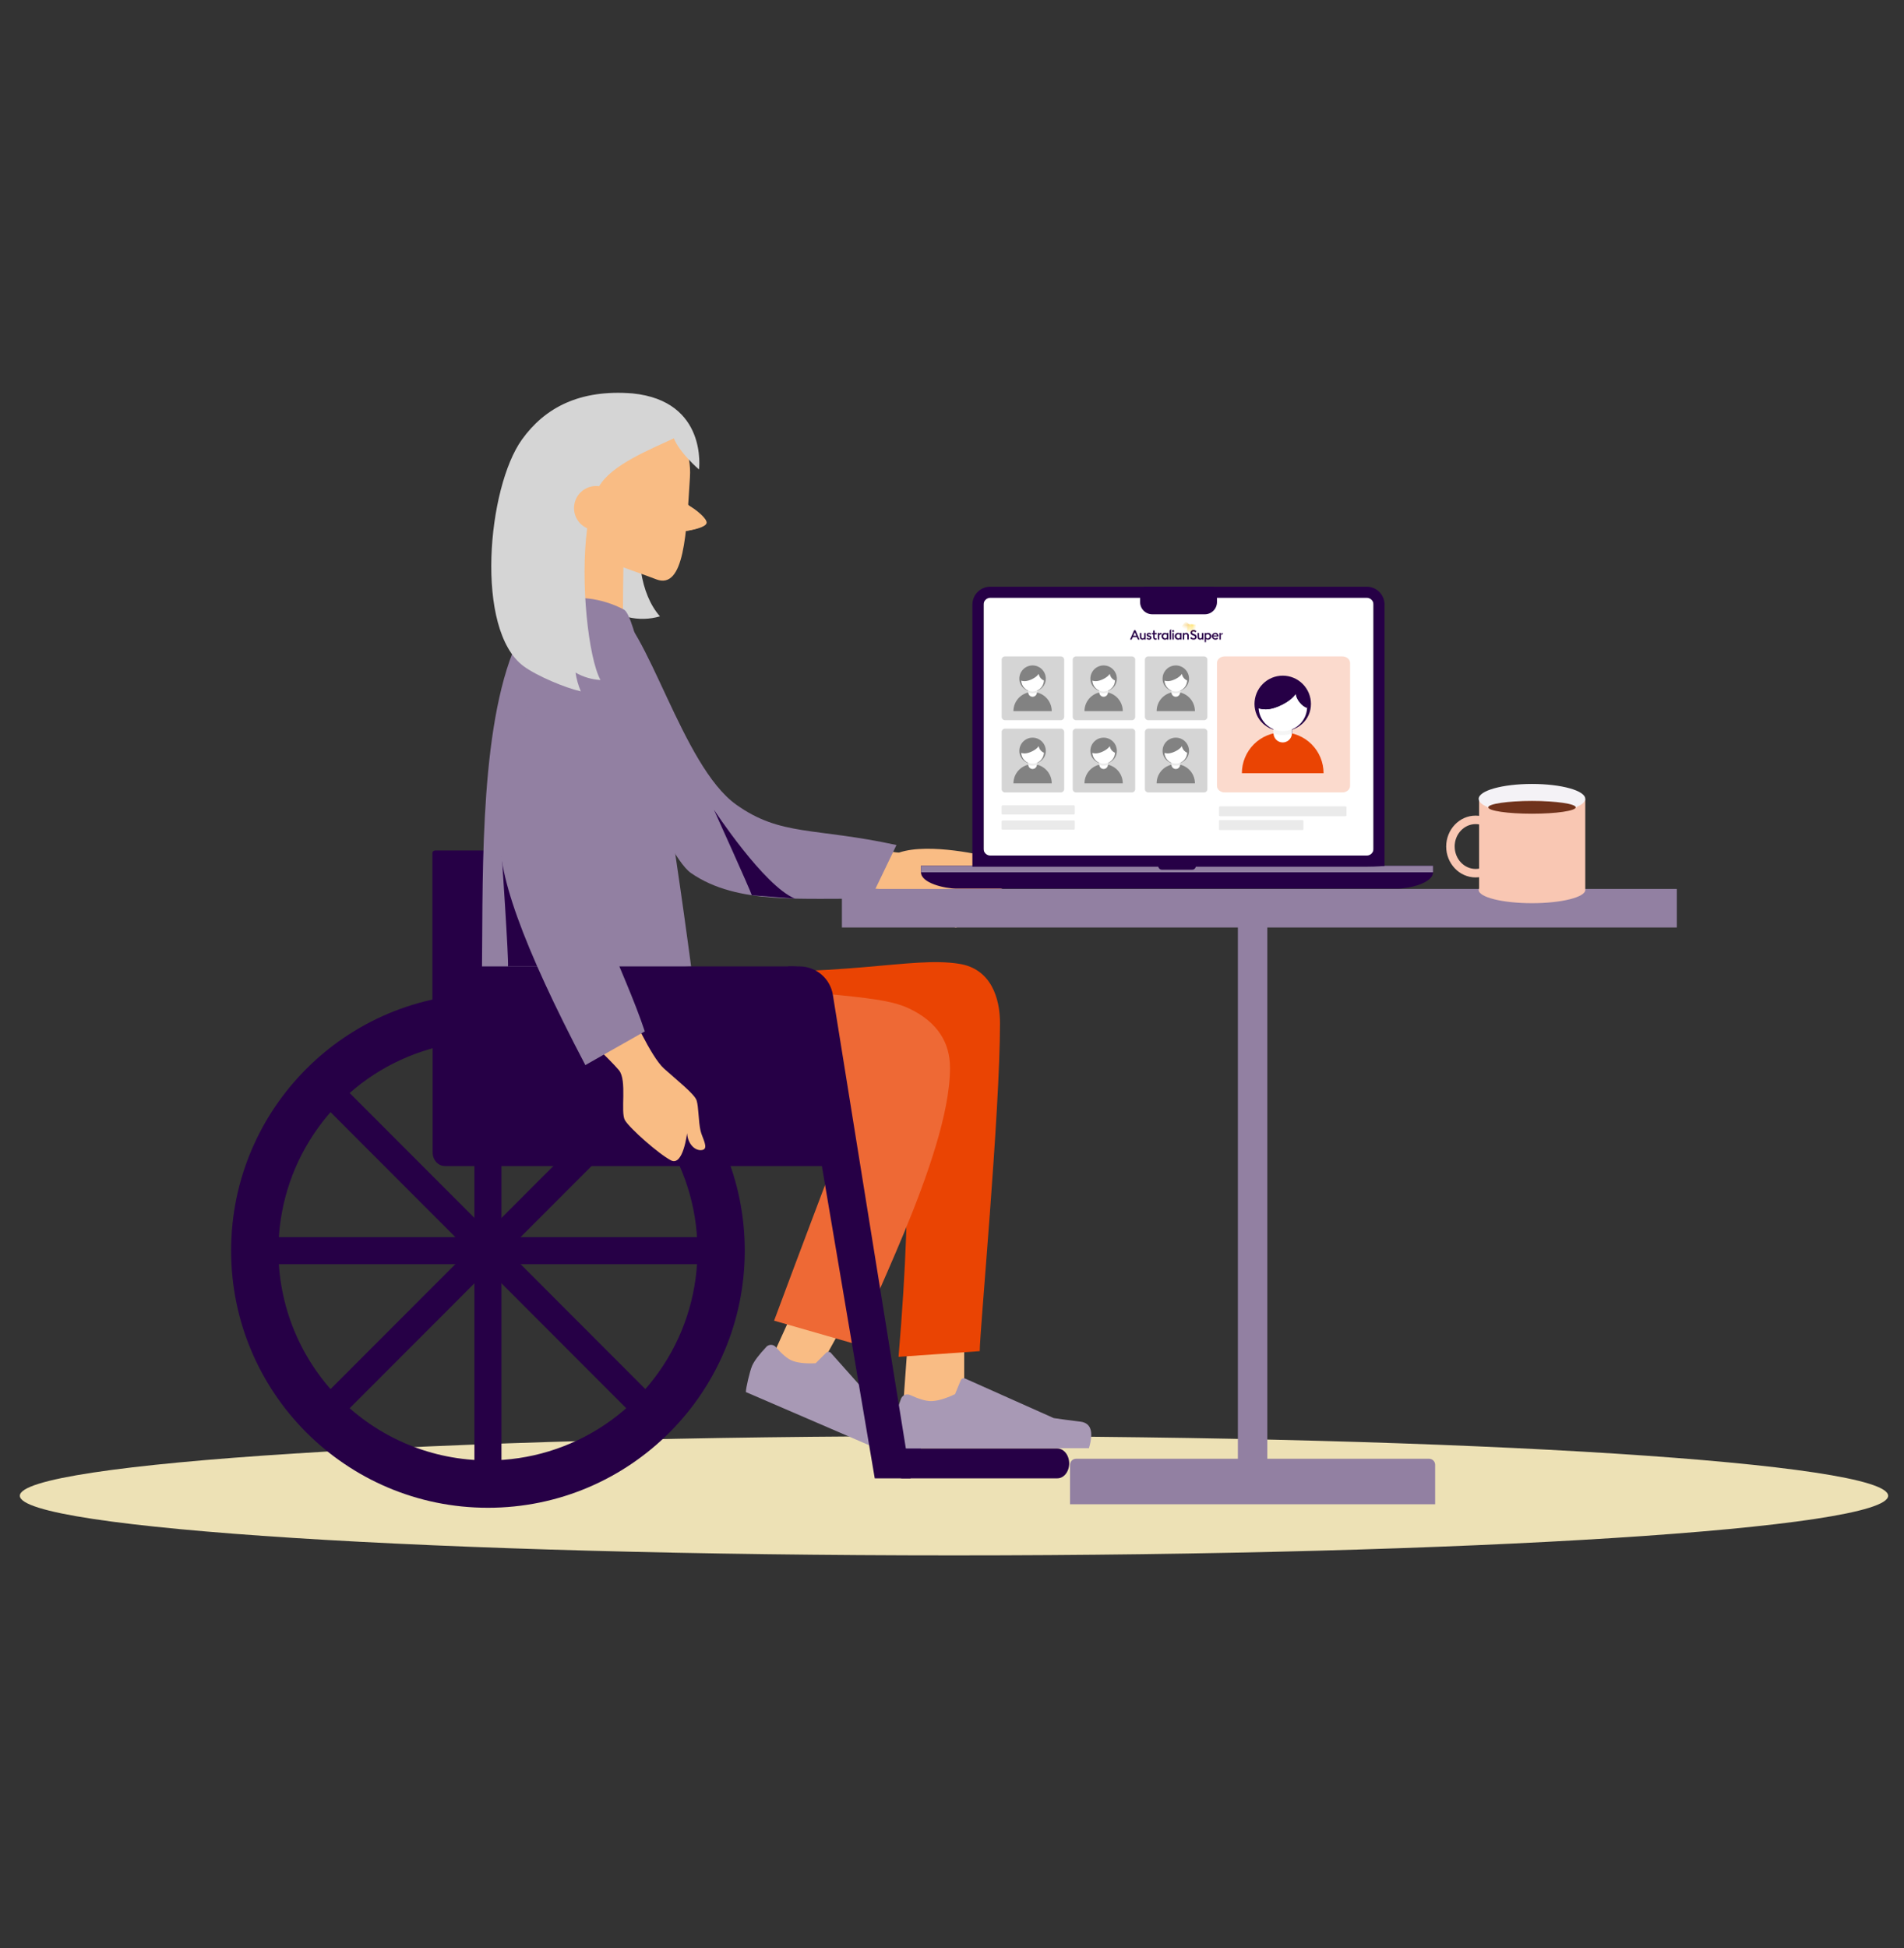 <svg width="480" height="491" viewBox="0 0 480 491" fill="none" xmlns="http://www.w3.org/2000/svg">
<rect x="0" y="0" width="480" height="491" fill="#333333" stroke="none"/>
<g clip-path="url(#clip0_933_2)">
<path d="M240.502 392C370.565 392 476.003 385.269 476.003 376.968C476.003 368.666 370.565 361.936 240.502 361.936C110.438 361.936 5 368.666 5 376.968C5 385.269 110.438 392 240.502 392Z" fill="#EDE1B5"/>
<path d="M162.491 128.167C164.192 121.305 167.321 115.459 171.084 111.365C170.527 111.153 169.958 110.974 169.38 110.829C159.389 108.349 148.81 116.341 145.754 128.691C142.698 141.04 148.321 153.05 158.297 155.527C160.96 156.171 163.746 156.106 166.376 155.337C161.5 149.838 159.738 139.286 162.491 128.167Z" fill="#D5D5D5"/>
<path d="M147.314 123.981C141.731 123.905 144.31 131.33 144.169 141.451C144.065 148.977 137.671 153.087 140.296 156.795C141.198 158.066 157.149 160.996 157.088 158.047C156.974 152.489 157.17 142.43 157.17 142.43C157.17 142.43 152.9 124.061 147.314 123.981Z" fill="#F9BC84"/>
<path d="M171.613 124.309C172.567 129.26 184.672 131.756 173.17 133.801C164.161 135.4 165.941 130.932 165.063 125.968C164.185 121.004 166.388 116.476 169.985 115.82C169.985 115.817 170.924 120.738 171.613 124.309Z" fill="#F9BC84"/>
<path d="M173.935 120.297C173.048 134.126 172.571 148.775 165.406 145.994C153.261 141.306 145.938 141.138 146.794 126.342C147.538 113.521 147.831 102.313 155.326 100.66C162.821 99.006 174.761 107.494 173.935 120.297Z" fill="#F9BC84"/>
<path d="M169.265 130.726C175.876 123.241 174.761 111.443 166.774 104.375C158.787 97.306 146.953 97.645 140.341 105.13C133.73 112.615 134.845 124.414 142.832 131.482C150.819 138.55 162.653 138.212 169.265 130.726Z" fill="#F9BC84"/>
<path d="M178.092 131.894C178.398 130.384 173.809 127.206 172.833 127.062C171.858 126.918 170.741 133.685 171.83 133.844C172.919 134.004 177.887 132.871 178.092 131.894Z" fill="#F9BC84"/>
<path fill-rule="evenodd" clip-rule="evenodd" d="M243.077 335.443V354.915L227.399 358.252L229.134 334.242L243.077 335.443Z" fill="#F9BC84"/>
<path fill-rule="evenodd" clip-rule="evenodd" d="M227.188 352.422C227.281 352.219 227.414 352.035 227.577 351.883C227.741 351.73 227.934 351.612 228.143 351.534C228.353 351.456 228.576 351.42 228.8 351.429C229.023 351.437 229.243 351.49 229.446 351.583C231.675 352.604 233.423 353.114 234.689 353.114C236.245 353.114 238.269 352.532 240.759 351.369L242.197 347.884V347.863C242.242 347.76 242.306 347.668 242.387 347.591C242.468 347.513 242.564 347.453 242.668 347.413C242.772 347.373 242.884 347.354 242.995 347.357C243.107 347.36 243.217 347.385 243.319 347.431L265.651 357.395C267.431 357.66 269.667 357.959 272.357 358.289C275.047 358.62 275.767 360.85 274.519 364.98H226.482C225.968 362.032 225.712 359.787 225.714 358.243C225.714 356.98 226.19 355.074 227.143 352.526L227.188 352.422Z" fill="#A899B5"/>
<path fill-rule="evenodd" clip-rule="evenodd" d="M241.832 242.904C229.29 240.923 213.633 246.649 170.86 244.488H124.267C125.074 274.282 133.768 281.937 157.822 280.973C174.504 280.299 226.004 274.405 227.396 275.109C228.008 275.415 230.471 295.705 226.521 341.958L246.987 340.525C246.987 335.54 252.102 280.507 252.102 257.848C252.102 251.622 249.878 244.175 241.832 242.904Z" fill="#EA4403"/>
<path d="M241.333 233.633C242.055 233.168 242.474 231.355 241.639 230.004C241.193 229.291 240.318 228.62 239.473 227.974C238.189 226.991 236.864 225.975 237.161 224.912C237.234 224.658 237.711 224.22 240.107 224.156C241.792 224.113 243.909 224.26 245.778 224.388C246.965 224.471 248.085 224.548 248.914 224.563C251.863 224.615 253.316 223.825 253.447 223.032C253.487 222.784 253.447 222.168 252.254 221.807C251.389 221.586 250.507 221.44 249.617 221.369C252.778 221.311 253.206 221.143 253.374 221.078C254.059 220.809 254.778 220.233 254.732 219.605C254.696 219.082 254.151 218.687 253.12 218.463C252.583 218.358 252.039 218.286 251.493 218.249C252.059 218.126 252.248 217.982 252.337 217.848C252.376 217.792 252.399 217.726 252.404 217.659C252.408 217.591 252.395 217.523 252.365 217.462C252.059 216.8 251.037 216.289 249.336 215.931C248.691 215.799 234.423 212.256 226.68 214.862C225.108 214.926 218.114 213.288 218.09 213.285C217.971 213.285 215.123 224.147 215.242 224.15C215.242 224.15 224.863 223.5 226.61 225.053C227.512 225.852 228.821 227.402 231.92 228.437C238.543 230.654 239.547 232.175 240.281 233.287L240.348 233.388C240.393 233.473 240.455 233.547 240.531 233.606C240.606 233.665 240.693 233.707 240.786 233.73C240.879 233.753 240.976 233.757 241.07 233.74C241.164 233.723 241.254 233.687 241.333 233.633Z" fill="#F9BC84"/>
<path d="M125.423 214.354H109.65C109.297 214.354 109.011 214.64 109.011 214.993V259.299C109.011 259.653 109.297 259.939 109.65 259.939H125.423C125.776 259.939 126.062 259.653 126.062 259.299V214.993C126.062 214.64 125.776 214.354 125.423 214.354Z" fill="#260046"/>
<path fill-rule="evenodd" clip-rule="evenodd" d="M195.156 340.96L201.58 326.844L215.451 328.693L204.817 347.942L195.156 340.96Z" fill="#F9BC84"/>
<path fill-rule="evenodd" clip-rule="evenodd" d="M193.241 339.384C193.398 339.232 193.583 339.115 193.786 339.037C193.989 338.959 194.205 338.924 194.423 338.932C194.64 338.94 194.853 338.992 195.049 339.085C195.246 339.178 195.422 339.31 195.566 339.472C197.124 341.259 198.46 342.392 199.574 342.871C200.944 343.461 202.959 343.696 205.618 343.576L208.277 340.921H208.295C208.372 340.844 208.464 340.783 208.565 340.743C208.666 340.703 208.774 340.683 208.883 340.686C208.992 340.689 209.099 340.714 209.198 340.76C209.296 340.805 209.385 340.87 209.458 340.951L225.16 358.583C226.622 359.502 228.473 360.625 230.713 361.951C232.952 363.278 232.696 365.595 229.945 368.903L188.035 350.836C188.013 349.917 189.007 345.594 189.622 344.182C190.128 343.022 191.309 341.455 193.165 339.479C193.189 339.446 193.214 339.414 193.241 339.384Z" fill="#A899B5"/>
<path fill-rule="evenodd" clip-rule="evenodd" d="M229.237 254.189C222.003 250.744 210.763 251.405 170.918 246.344H124.321C125.129 276.147 132.581 284.507 156.65 283.539C173.332 282.869 212.776 280.477 214.162 281.172C214.774 281.479 210.115 292.637 195.149 332.843L216.355 338.93C216.355 333.948 239.501 291.774 239.501 269.144C239.507 262.91 236.469 257.631 229.237 254.189Z" fill="#EE6935"/>
<path fill-rule="evenodd" clip-rule="evenodd" d="M147.216 165.669C151.894 174.898 167.079 215.076 174.179 220.015C186.012 228.246 202.987 226.158 219.455 226.574L226.001 212.966C205.26 208.465 196.857 210.808 185.62 202.803C171.821 192.977 163.289 157.138 153.909 152.612C144.53 148.086 144.084 159.492 147.216 165.669Z" fill="#9280A2"/>
<path fill-rule="evenodd" clip-rule="evenodd" d="M157.29 153.634C151.722 150.664 144.664 149.822 141.036 151.769C139.935 152.36 133.067 154.651 129.265 164.376C120.537 186.687 121.853 224.605 121.461 247.617C133.642 245.217 174.231 243.575 174.231 243.575C174.231 243.575 162.857 156.589 157.29 153.634Z" fill="#9280A2"/>
<path fill-rule="evenodd" clip-rule="evenodd" d="M227.372 372.577H266.56C268.205 372.577 269.542 370.896 269.542 368.82C269.542 366.744 268.205 365.06 266.56 365.06H221.945C220.308 365.072 225.726 372.577 227.372 372.577Z" fill="#260046"/>
<path fill-rule="evenodd" clip-rule="evenodd" d="M109.072 252.089V290.46C109.072 292.343 110.464 293.871 112.18 293.871H207.766V252.089C207.766 247.379 204.288 243.561 199.996 243.561H116.842C112.551 243.561 109.072 247.379 109.072 252.089Z" fill="#260046"/>
<path fill-rule="evenodd" clip-rule="evenodd" d="M220.525 372.576H229.577L209.962 250.704C209.635 248.708 208.61 246.894 207.07 245.585C205.53 244.276 203.576 243.557 201.556 243.557H198.674L220.525 372.576Z" fill="#260046"/>
<path fill-rule="evenodd" clip-rule="evenodd" d="M187.753 315.189C187.753 279.396 158.764 250.397 123.009 250.397C87.254 250.397 58.266 279.396 58.266 315.189C58.266 350.982 87.251 379.996 123.009 379.996C158.767 379.996 187.753 350.979 187.753 315.189ZM70.19 315.189C70.189 304.732 73.287 294.51 79.09 285.815C84.894 277.12 93.143 270.343 102.794 266.341C112.445 262.339 123.066 261.291 133.312 263.331C143.558 265.37 152.97 270.406 160.357 277.8C167.744 285.194 172.775 294.614 174.813 304.87C176.851 315.126 175.806 325.757 171.808 335.418C167.81 345.079 161.04 353.337 152.354 359.146C143.668 364.956 133.456 368.057 123.009 368.057C116.073 368.057 109.205 366.69 102.796 364.033C96.388 361.377 90.565 357.483 85.661 352.573C80.756 347.664 76.865 341.836 74.211 335.421C71.556 329.007 70.19 322.132 70.19 315.189Z" fill="#260046"/>
<path d="M126.417 258.91H119.602V371.468H126.417V258.91Z" fill="#260046"/>
<path d="M159.151 274.19L82.049 351.368C81.383 352.034 81.383 353.114 82.049 353.78L84.458 356.192C85.124 356.858 86.203 356.858 86.868 356.192L163.971 279.014C164.636 278.348 164.636 277.268 163.971 276.602L161.561 274.19C160.896 273.524 159.817 273.524 159.151 274.19Z" fill="#260046"/>
<path d="M177.529 311.778H68.489C67.548 311.778 66.785 312.542 66.785 313.484V316.895C66.785 317.837 67.548 318.601 68.489 318.601H177.529C178.47 318.601 179.233 317.837 179.233 316.895V313.484C179.233 312.542 178.47 311.778 177.529 311.778Z" fill="#260046"/>
<path d="M84.46 274.188L82.051 276.6C81.385 277.266 81.385 278.346 82.051 279.012L159.153 356.19C159.819 356.856 160.898 356.856 161.563 356.19L163.973 353.778C164.638 353.112 164.638 352.032 163.973 351.366L86.87 274.188C86.205 273.521 85.126 273.521 84.46 274.188Z" fill="#260046"/>
<path fill-rule="evenodd" clip-rule="evenodd" d="M128.06 243.56C128.314 242.424 126.417 214.354 126.417 214.354L138.959 243.56H128.06Z" fill="#260046"/>
<path fill-rule="evenodd" clip-rule="evenodd" d="M158.963 254.737C158.963 254.737 164.02 266.266 167.385 269.295C170.75 272.323 175.097 275.725 175.617 277.342C176.137 278.959 176.061 282.548 176.599 284.942C177.012 286.779 178.78 289.462 177.076 289.823C175.372 290.185 173.405 288.464 173.21 285.591C173.21 285.591 172.225 294.028 169.147 292.438C166.07 290.849 158.764 284.379 157.553 282.333C156.342 280.288 158.165 272.277 156.023 269.705C153.882 267.133 145.479 259.165 145.479 259.165L158.963 254.737Z" fill="#F9BC84"/>
<path fill-rule="evenodd" clip-rule="evenodd" d="M140.86 160.809C134.72 166.658 127.577 199.086 126.237 208.82C124.821 219.152 131.78 238.33 147.565 268.428L162.555 259.939C157.088 243.56 147.767 228.347 147.259 211.766C146.752 195.184 161.448 168.173 157.275 161.492C153.102 154.81 146.996 154.957 140.86 160.809Z" fill="#9280A2"/>
<path fill-rule="evenodd" clip-rule="evenodd" d="M189.53 225.622C189.187 224.398 179.985 204.074 179.985 204.074C179.985 204.074 192.528 223.222 200.39 226.471L189.53 225.622Z" fill="#260046"/>
<path d="M159.449 99.147C146.114 98.09 137.353 102.745 131.593 110.764C122.856 122.89 119.641 158.76 132 167.897C135.346 170.372 142.627 173.409 146.423 174.233C145.779 172.725 145.333 171.14 145.096 169.517C147.017 170.617 149.167 171.255 151.376 171.379C148.351 165.785 146.222 146.674 148.026 133.148C146.825 132.617 145.85 131.676 145.274 130.494C144.699 129.312 144.56 127.964 144.882 126.689C145.204 125.414 145.966 124.294 147.034 123.528C148.101 122.761 149.406 122.398 150.715 122.501C150.829 122.501 150.936 122.529 151.046 122.544C154.188 117.146 163.711 113.358 169.878 110.476C171.407 114.221 176.216 118.319 176.216 118.319C176.216 118.319 178.492 101.051 159.449 99.147Z" fill="#D5D5D5"/>
<path d="M422.731 224.036H212.244V233.752H422.731V224.036Z" fill="#9280A2"/>
<path d="M319.492 376.906H312.07V229.061H319.492" fill="#9280A2"/>
<path d="M361.803 379.111H269.753V369.175C269.753 368.769 269.914 368.379 270.201 368.092C270.488 367.805 270.877 367.644 271.283 367.644H360.27C360.676 367.644 361.065 367.805 361.352 368.092C361.639 368.379 361.8 368.769 361.8 369.175V379.111H361.803Z" fill="#9280A2"/>
<path d="M346.265 149.265H247.957V216.016H346.265V149.265Z" fill="white"/>
<path d="M302.936 218.203C302.937 218.233 302.937 218.262 302.936 218.292C302.935 218.606 302.81 218.907 302.588 219.129C302.366 219.351 302.066 219.476 301.752 219.477H291.657C291.343 219.476 291.042 219.351 290.82 219.129C290.599 218.907 290.474 218.606 290.473 218.292C290.473 218.261 290.473 218.234 290.473 218.203H232.175V219.841C232.175 222.542 238.128 223.954 241.212 223.954H352.231C355.314 223.954 361.264 222.542 361.264 219.841V218.203H302.936Z" fill="#260046"/>
<path d="M361.267 218.206H232.178V219.841H361.267V218.206Z" fill="#9280A2"/>
<path d="M292.88 219.182H300.559C300.8 219.183 301.031 219.088 301.202 218.919C301.374 218.75 301.472 218.52 301.476 218.279C301.478 218.258 301.478 218.236 301.476 218.215H291.993C291.993 218.236 291.993 218.258 291.993 218.279C291.997 218.515 292.091 218.74 292.256 218.908C292.421 219.076 292.645 219.175 292.88 219.182Z" fill="#260046"/>
<path d="M344.565 218.429H245.143V152.37C245.143 151.175 245.618 150.03 246.461 149.184C247.305 148.339 248.449 147.864 249.643 147.862H344.549C345.743 147.864 346.887 148.339 347.73 149.184C348.574 150.03 349.048 151.175 349.049 152.37V218.245C349.049 218.245 347.045 218.429 344.565 218.429ZM249.658 150.664C249.206 150.665 248.774 150.845 248.455 151.165C248.136 151.485 247.957 151.918 247.957 152.37V213.919C247.957 214.37 248.136 214.803 248.455 215.122C248.774 215.442 249.207 215.621 249.658 215.621H344.565C345.015 215.62 345.448 215.441 345.766 215.122C346.085 214.802 346.265 214.37 346.265 213.919V152.37C346.265 151.918 346.085 151.485 345.767 151.166C345.448 150.846 345.016 150.666 344.565 150.664H249.658Z" fill="#260046"/>
<path d="M288.823 149.265H305.407V153.062C305.407 153.155 305.37 153.245 305.304 153.311C305.238 153.377 305.148 153.414 305.055 153.414H289.178C289.085 153.414 288.995 153.377 288.929 153.311C288.863 153.245 288.826 153.155 288.826 153.062V149.265H288.823Z" fill="#260046"/>
<path d="M303.74 154.813H290.482C289.671 154.813 288.893 154.491 288.319 153.916C287.745 153.342 287.423 152.563 287.423 151.751V149.265C287.423 148.893 287.57 148.536 287.833 148.273C288.096 148.01 288.452 147.862 288.824 147.862H305.404C305.776 147.863 306.131 148.011 306.393 148.274C306.655 148.537 306.802 148.893 306.802 149.265V151.751C306.802 152.154 306.723 152.552 306.569 152.924C306.415 153.295 306.19 153.633 305.905 153.918C305.621 154.202 305.283 154.427 304.912 154.581C304.54 154.735 304.142 154.814 303.74 154.813ZM290.222 150.664V151.751C290.223 151.82 290.25 151.886 290.299 151.934C290.348 151.983 290.413 152.011 290.482 152.011H303.74C303.809 152.011 303.875 151.983 303.923 151.934C303.972 151.886 304 151.82 304 151.751V150.664H290.222Z" fill="#260046"/>
<path d="M286.08 159.355L286.456 160.227H285.701L286.08 159.355ZM285.912 158.834L284.884 161.192H285.285L285.551 160.579H286.606L286.875 161.192H287.279L286.251 158.834H285.912Z" fill="#260046"/>
<mask id="mask0_933_2" style="mask-type:luminance" maskUnits="userSpaceOnUse" x="284" y="157" width="25" height="5">
<path d="M308.387 157.386H284.887V161.924H308.387V157.386Z" fill="white"/>
</mask>
<g mask="url(#mask0_933_2)">
<path d="M288.833 161.192H288.469V161.017C288.412 161.084 288.342 161.137 288.263 161.173C288.183 161.209 288.097 161.227 288.01 161.226C287.92 161.228 287.83 161.212 287.746 161.177C287.663 161.142 287.588 161.089 287.527 161.023C287.466 160.956 287.42 160.877 287.392 160.791C287.364 160.705 287.354 160.614 287.364 160.524V159.529H287.731V160.463C287.731 160.727 287.86 160.892 288.089 160.892C288.171 160.891 288.251 160.865 288.318 160.819C288.386 160.773 288.438 160.708 288.469 160.632V159.529H288.833V161.192Z" fill="#260046"/>
<path d="M291.892 159.529H292.256V159.758C292.298 159.685 292.36 159.625 292.433 159.583C292.507 159.541 292.59 159.519 292.675 159.52C292.732 159.519 292.788 159.526 292.843 159.541L292.791 159.896C292.745 159.88 292.696 159.873 292.647 159.875C292.564 159.875 292.483 159.899 292.413 159.945C292.344 159.991 292.289 160.056 292.256 160.132V161.198H291.892V159.529Z" fill="#260046"/>
<path d="M293.681 161.226C293.452 161.226 293.233 161.135 293.071 160.973C292.909 160.811 292.818 160.591 292.818 160.362C292.818 160.133 292.909 159.913 293.071 159.751C293.233 159.589 293.452 159.499 293.681 159.499C293.77 159.495 293.858 159.51 293.941 159.541C294.024 159.573 294.1 159.621 294.164 159.682V159.532H294.531V161.192H294.164V161.036C294.101 161.099 294.025 161.148 293.942 161.181C293.859 161.213 293.77 161.229 293.681 161.226ZM293.724 160.892C293.811 160.896 293.898 160.876 293.976 160.835C294.053 160.794 294.118 160.734 294.164 160.659V160.047C294.112 159.977 294.042 159.921 293.962 159.885C293.883 159.849 293.795 159.834 293.708 159.841C293.62 159.848 293.536 159.876 293.463 159.925C293.39 159.973 293.33 160.039 293.289 160.116C293.248 160.193 293.227 160.28 293.229 160.368C293.23 160.455 293.254 160.541 293.297 160.617C293.34 160.693 293.402 160.757 293.477 160.803C293.551 160.849 293.636 160.875 293.724 160.88" fill="#260046"/>
<path d="M294.862 158.904L295.226 158.546V161.192H294.862V158.904Z" fill="#260046"/>
<path d="M295.737 159.281C295.689 159.28 295.642 159.265 295.602 159.238C295.562 159.211 295.531 159.172 295.513 159.128C295.495 159.083 295.49 159.034 295.5 158.986C295.51 158.939 295.534 158.896 295.568 158.862C295.602 158.828 295.646 158.805 295.693 158.796C295.741 158.786 295.79 158.791 295.834 158.81C295.879 158.829 295.917 158.86 295.944 158.9C295.97 158.94 295.985 158.988 295.985 159.036C295.985 159.068 295.978 159.101 295.966 159.13C295.953 159.16 295.935 159.187 295.912 159.21C295.889 159.233 295.861 159.251 295.831 159.263C295.801 159.275 295.769 159.281 295.737 159.281ZM295.556 159.529H295.92V161.192H295.562L295.556 159.529Z" fill="#260046"/>
<path d="M297.016 161.226C296.787 161.226 296.568 161.135 296.406 160.973C296.244 160.811 296.153 160.591 296.153 160.362C296.153 160.133 296.244 159.913 296.406 159.751C296.568 159.589 296.787 159.499 297.016 159.499C297.105 159.495 297.193 159.51 297.276 159.541C297.359 159.573 297.435 159.621 297.499 159.682V159.532H297.866V161.192H297.499V161.036C297.436 161.099 297.36 161.148 297.277 161.181C297.194 161.213 297.105 161.229 297.016 161.226ZM297.059 160.892C297.146 160.895 297.233 160.876 297.31 160.835C297.388 160.794 297.453 160.733 297.499 160.659V160.047C297.452 159.974 297.386 159.914 297.309 159.874C297.232 159.834 297.146 159.814 297.059 159.817C296.925 159.827 296.8 159.888 296.709 159.986C296.618 160.085 296.567 160.214 296.567 160.348C296.567 160.483 296.618 160.612 296.709 160.71C296.8 160.809 296.925 160.869 297.059 160.88" fill="#260046"/>
<path d="M298.193 159.529H298.56V159.707C298.621 159.638 298.696 159.583 298.78 159.547C298.864 159.511 298.955 159.495 299.047 159.499C299.138 159.495 299.228 159.512 299.312 159.547C299.395 159.581 299.471 159.634 299.533 159.7C299.594 159.767 299.641 159.846 299.67 159.932C299.698 160.018 299.708 160.11 299.698 160.2V161.192H299.331V160.258C299.331 159.995 299.2 159.829 298.967 159.829C298.881 159.828 298.796 159.852 298.724 159.899C298.651 159.946 298.594 160.013 298.56 160.093V161.192H298.193V159.529Z" fill="#260046"/>
<path d="M300.347 160.563C300.404 160.657 300.485 160.735 300.581 160.788C300.677 160.842 300.785 160.87 300.895 160.87C301.118 160.87 301.277 160.753 301.277 160.563C301.277 160.374 301.167 160.288 300.94 160.205L300.683 160.113C300.31 159.976 300.13 159.77 300.13 159.449C300.131 159.353 300.153 159.259 300.193 159.173C300.233 159.086 300.291 159.009 300.363 158.947C300.434 158.884 300.519 158.837 300.61 158.809C300.701 158.781 300.797 158.773 300.891 158.784C301.025 158.78 301.159 158.805 301.282 158.858C301.405 158.911 301.515 158.991 301.604 159.091L301.335 159.354C301.283 159.285 301.216 159.23 301.139 159.191C301.062 159.153 300.977 159.133 300.891 159.133C300.693 159.133 300.521 159.238 300.521 159.406C300.521 159.574 300.631 159.654 300.879 159.746L301.118 159.835C301.274 159.871 301.414 159.959 301.514 160.085C301.615 160.21 301.67 160.366 301.672 160.527C301.669 160.625 301.646 160.721 301.604 160.809C301.562 160.897 301.502 160.976 301.428 161.04C301.354 161.104 301.268 161.152 301.174 161.181C301.081 161.209 300.982 161.218 300.885 161.207C300.72 161.215 300.555 161.18 300.407 161.105C300.259 161.031 300.133 160.919 300.041 160.781L300.347 160.563Z" fill="#260046"/>
<path d="M303.367 161.192H303.003V161.017C302.947 161.084 302.876 161.138 302.797 161.174C302.717 161.21 302.631 161.227 302.544 161.226C302.454 161.228 302.364 161.211 302.281 161.176C302.198 161.141 302.124 161.088 302.063 161.021C302.002 160.955 301.956 160.876 301.928 160.791C301.901 160.705 301.891 160.614 301.901 160.524V159.529H302.265V160.463C302.265 160.727 302.397 160.892 302.623 160.892C302.705 160.891 302.785 160.866 302.853 160.82C302.92 160.773 302.972 160.708 303.003 160.632V159.529H303.367V161.192Z" fill="#260046"/>
<path d="M303.676 159.532H304.04V159.682C304.105 159.621 304.181 159.573 304.264 159.541C304.348 159.51 304.437 159.495 304.526 159.499C304.755 159.499 304.974 159.589 305.136 159.751C305.298 159.913 305.389 160.133 305.389 160.362C305.389 160.591 305.298 160.811 305.136 160.973C304.974 161.135 304.755 161.226 304.526 161.226C304.437 161.229 304.347 161.213 304.263 161.181C304.18 161.148 304.104 161.099 304.04 161.036V161.924H303.676V159.532ZM304.486 160.892C304.554 160.891 304.622 160.876 304.684 160.848C304.746 160.82 304.802 160.78 304.848 160.73C304.894 160.68 304.929 160.621 304.952 160.556C304.974 160.492 304.984 160.424 304.979 160.356C304.978 160.278 304.961 160.201 304.926 160.13C304.892 160.06 304.843 159.998 304.782 159.949C304.721 159.9 304.65 159.865 304.574 159.847C304.498 159.829 304.419 159.828 304.343 159.845C304.217 159.875 304.108 159.951 304.037 160.059V160.671C304.084 160.746 304.15 160.807 304.229 160.848C304.307 160.889 304.395 160.908 304.483 160.904" fill="#260046"/>
<path d="M307.436 159.529H307.8V159.758C307.843 159.686 307.904 159.625 307.977 159.583C308.051 159.541 308.134 159.519 308.219 159.52C308.275 159.519 308.332 159.526 308.387 159.541L308.335 159.896C308.289 159.88 308.24 159.873 308.191 159.875C308.108 159.875 308.027 159.899 307.957 159.945C307.888 159.991 307.833 160.056 307.8 160.132V161.198H307.436V159.529Z" fill="#260046"/>
<path d="M289.827 160.205L289.656 160.153C289.494 160.108 289.457 160.037 289.457 159.957C289.457 159.878 289.57 159.801 289.68 159.801C289.741 159.803 289.801 159.82 289.854 159.85C289.908 159.879 289.953 159.922 289.986 159.973L290.216 159.746C290.153 159.664 290.071 159.598 289.977 159.555C289.884 159.512 289.78 159.492 289.677 159.498C289.347 159.498 289.087 159.676 289.084 159.973C289.084 160.095 289.128 160.214 289.207 160.307C289.287 160.4 289.397 160.462 289.518 160.481L289.665 160.521C289.864 160.579 289.919 160.637 289.919 160.732C289.919 160.827 289.812 160.91 289.68 160.91C289.599 160.913 289.519 160.893 289.448 160.853C289.378 160.812 289.32 160.752 289.283 160.68L289.041 160.916C289.112 161.018 289.208 161.1 289.32 161.154C289.432 161.208 289.556 161.231 289.68 161.222C289.755 161.233 289.831 161.228 289.904 161.207C289.976 161.186 290.044 161.151 290.101 161.102C290.159 161.054 290.206 160.993 290.239 160.925C290.272 160.857 290.29 160.783 290.292 160.708C290.292 160.435 290.118 160.288 289.827 160.202" fill="#260046"/>
<path d="M291.586 160.855C291.512 160.886 291.431 160.899 291.351 160.895C291.195 160.895 291.091 160.818 291.091 160.613V159.857H291.586V159.529H291.091V158.901H290.727V159.529H290.402V159.857H290.727V160.677C290.722 160.753 290.734 160.829 290.762 160.9C290.79 160.971 290.833 161.035 290.888 161.087C290.943 161.14 291.009 161.179 291.081 161.204C291.153 161.228 291.229 161.237 291.305 161.229C291.4 161.229 291.495 161.214 291.586 161.186V160.855Z" fill="#260046"/>
<path d="M306.82 160.695C306.768 160.76 306.701 160.811 306.625 160.845C306.549 160.879 306.466 160.895 306.383 160.891C306.256 160.899 306.131 160.856 306.035 160.771C305.939 160.687 305.881 160.568 305.872 160.441H307.188C307.188 160.386 307.188 160.358 307.188 160.321C307.195 160.213 307.179 160.105 307.142 160.003C307.105 159.901 307.046 159.808 306.971 159.73C306.895 159.653 306.804 159.592 306.703 159.552C306.602 159.512 306.494 159.493 306.386 159.498C306.27 159.494 306.155 159.515 306.048 159.558C305.94 159.601 305.843 159.666 305.762 159.748C305.681 159.831 305.617 159.929 305.576 160.037C305.534 160.145 305.515 160.261 305.52 160.377C305.524 160.496 305.552 160.613 305.603 160.721C305.653 160.829 305.725 160.925 305.814 161.004C305.903 161.084 306.007 161.144 306.12 161.181C306.234 161.218 306.353 161.232 306.472 161.222C306.595 161.217 306.716 161.185 306.825 161.128C306.935 161.07 307.03 160.99 307.105 160.891L306.82 160.695ZM306.368 159.807C306.474 159.803 306.578 159.838 306.66 159.906C306.742 159.974 306.796 160.069 306.811 160.174H305.894C305.917 160.067 305.977 159.97 306.065 159.903C306.152 159.836 306.261 159.802 306.371 159.807" fill="#260046"/>
</g>
<mask id="mask1_933_2" style="mask-type:luminance" maskUnits="userSpaceOnUse" x="298" y="157" width="2" height="2">
<path d="M298.255 157.645C298.238 157.645 298.221 157.652 298.209 157.664C298.197 157.676 298.19 157.693 298.19 157.71C298.19 157.727 298.197 157.743 298.209 157.755C298.221 157.767 298.238 157.774 298.255 157.774L299.885 158.151C300.014 157.845 300.014 157.575 299.796 157.511L298.255 157.645Z" fill="white"/>
</mask>
<g mask="url(#mask1_933_2)">
<path d="M298.932 156.609L297.86 157.888L299.25 159.055L300.322 157.776L298.932 156.609Z" fill="url(#paint0_linear_933_2)"/>
</g>
<mask id="mask2_933_2" style="mask-type:luminance" maskUnits="userSpaceOnUse" x="299" y="157" width="3" height="3">
<path d="M301.223 157.386L299.788 157.511C300.005 157.576 300.005 157.845 299.877 158.151L299.418 159.134C299.413 159.148 299.413 159.163 299.417 159.177C299.422 159.191 299.431 159.204 299.443 159.212C299.455 159.22 299.47 159.224 299.485 159.224C299.5 159.223 299.514 159.217 299.525 159.208L301.275 157.499C301.283 157.49 301.289 157.478 301.292 157.465C301.294 157.453 301.293 157.44 301.288 157.428C301.283 157.416 301.275 157.406 301.264 157.398C301.254 157.391 301.242 157.386 301.229 157.386" fill="white"/>
</mask>
<g mask="url(#mask2_933_2)">
<path d="M299.404 157.218L299.227 159.247L301.305 159.429L301.482 157.401L299.404 157.218Z" fill="url(#paint1_linear_933_2)"/>
</g>
<path d="M270.701 202.956H252.754C252.618 202.956 252.509 203.066 252.509 203.201V205.038C252.509 205.174 252.618 205.283 252.754 205.283H270.701C270.837 205.283 270.946 205.174 270.946 205.038V203.201C270.946 203.066 270.837 202.956 270.701 202.956Z" fill="#EAEAEA"/>
<path d="M304.379 198.932C304.361 199.157 304.253 199.365 304.081 199.511C303.909 199.657 303.686 199.729 303.462 199.71H289.549C289.324 199.728 289.102 199.656 288.93 199.51C288.758 199.365 288.65 199.157 288.631 198.932V184.412C288.65 184.187 288.758 183.979 288.93 183.833C289.102 183.688 289.324 183.616 289.549 183.634H303.462C303.686 183.615 303.909 183.687 304.081 183.832C304.253 183.978 304.361 184.187 304.379 184.412V198.932Z" fill="#D5D5D5"/>
<path d="M299.323 189.171C299.324 189.384 299.301 189.597 299.256 189.805C298.921 189.669 298.628 189.449 298.402 189.167C298.177 188.885 298.027 188.55 297.968 188.194C297.423 189.076 295.673 189.973 294.56 189.973C294.23 189.973 293.903 189.921 293.59 189.82C293.542 189.607 293.518 189.389 293.517 189.171C293.516 188.431 293.797 187.719 294.303 187.18C294.858 186.729 295.54 186.464 296.254 186.422C296.967 186.38 297.676 186.564 298.28 186.948C298.604 187.22 298.864 187.56 299.042 187.945C299.22 188.329 299.312 188.747 299.311 189.171" fill="#260046"/>
<path d="M299.757 189.25C299.757 191.087 298.264 192.465 296.42 192.465C294.575 192.465 293.082 191.096 293.082 189.25C293.082 188.364 293.434 187.514 294.06 186.888C294.685 186.261 295.534 185.909 296.42 185.909C297.305 185.909 298.154 186.261 298.78 186.888C299.405 187.514 299.757 188.364 299.757 189.25Z" fill="#828282"/>
<path d="M296.419 192.6C295.14 192.599 293.912 193.106 293.005 194.01C292.099 194.914 291.588 196.142 291.586 197.423H301.241C301.241 196.788 301.116 196.16 300.874 195.573C300.632 194.986 300.276 194.453 299.828 194.004C299.379 193.555 298.847 193.199 298.261 192.956C297.675 192.713 297.047 192.588 296.413 192.588" fill="#828282"/>
<path d="M293.556 189.596C293.556 189.028 293.724 188.473 294.039 188.001C294.354 187.53 294.802 187.162 295.326 186.945C295.85 186.728 296.426 186.671 296.982 186.782C297.539 186.893 298.049 187.166 298.45 187.568C298.851 187.97 299.124 188.481 299.234 189.038C299.344 189.595 299.287 190.172 299.069 190.696C298.852 191.22 298.484 191.668 298.012 191.983C297.541 192.298 296.986 192.466 296.419 192.465C295.659 192.464 294.931 192.162 294.394 191.624C293.857 191.086 293.556 190.356 293.556 189.596Z" fill="white"/>
<path d="M297.508 191.342H295.33V192.714C295.33 193.003 295.445 193.28 295.649 193.484C295.853 193.689 296.13 193.804 296.419 193.804C296.708 193.804 296.985 193.689 297.189 193.484C297.393 193.28 297.508 193.003 297.508 192.714V191.342Z" fill="white"/>
<path d="M297.505 192.75C297.505 192.75 297.505 192.726 297.505 192.717V192.248C297.16 192.392 296.79 192.465 296.416 192.465C296.042 192.465 295.672 192.392 295.327 192.248V192.717C295.327 192.717 295.327 192.738 295.327 192.75C296.03 192.995 296.796 192.995 297.499 192.75" fill="#EAEAEA"/>
<path d="M299.368 189.054C299.368 189.275 299.345 189.496 299.298 189.712C298.951 189.571 298.646 189.343 298.412 189.051C298.178 188.758 298.023 188.41 297.961 188.04C297.395 188.959 295.581 189.878 294.425 189.878C294.083 189.878 293.743 189.823 293.418 189.715C293.308 189.233 293.317 188.73 293.446 188.252C293.575 187.775 293.82 187.336 294.159 186.975C294.736 186.504 295.446 186.227 296.19 186.185C296.933 186.142 297.67 186.335 298.298 186.736C298.633 187.019 298.903 187.372 299.088 187.77C299.273 188.169 299.369 188.603 299.368 189.042" fill="#828282"/>
<path d="M304.379 180.728C304.36 180.952 304.252 181.16 304.08 181.305C303.908 181.45 303.686 181.521 303.462 181.503H289.549C289.325 181.521 289.102 181.449 288.931 181.304C288.759 181.159 288.651 180.952 288.631 180.728V166.204C288.651 165.98 288.759 165.773 288.931 165.628C289.102 165.483 289.325 165.412 289.549 165.43H303.462C303.686 165.411 303.908 165.482 304.08 165.627C304.252 165.772 304.36 165.98 304.379 166.204V180.728Z" fill="#D5D5D5"/>
<path d="M299.323 170.963C299.324 171.176 299.301 171.389 299.256 171.597C298.921 171.461 298.628 171.241 298.402 170.959C298.177 170.677 298.027 170.342 297.968 169.986C297.423 170.868 295.673 171.768 294.56 171.768C294.23 171.769 293.903 171.716 293.59 171.612C293.542 171.399 293.517 171.181 293.517 170.963C293.516 170.223 293.797 169.511 294.303 168.972C294.858 168.521 295.54 168.256 296.254 168.214C296.967 168.172 297.676 168.356 298.28 168.74C298.603 169.012 298.863 169.353 299.041 169.737C299.219 170.121 299.311 170.539 299.311 170.963" fill="#260046"/>
<path d="M299.757 171.046C299.757 172.883 298.264 174.258 296.42 174.258C294.575 174.258 293.082 172.889 293.082 171.046C293.082 170.16 293.434 169.31 294.06 168.684C294.685 168.057 295.534 167.705 296.42 167.705C297.305 167.705 298.154 168.057 298.78 168.684C299.405 169.31 299.757 170.16 299.757 171.046Z" fill="#828282"/>
<path d="M296.419 174.396C295.785 174.394 295.156 174.518 294.57 174.761C293.983 175.003 293.45 175.359 293.001 175.808C292.552 176.257 292.196 176.79 291.953 177.377C291.71 177.963 291.586 178.592 291.586 179.228H301.241C301.241 178.593 301.116 177.964 300.874 177.378C300.631 176.792 300.276 176.259 299.828 175.81C299.379 175.361 298.847 175.005 298.261 174.763C297.675 174.52 297.047 174.395 296.413 174.396" fill="#828282"/>
<path d="M293.556 171.395C293.556 170.827 293.724 170.272 294.039 169.8C294.354 169.328 294.802 168.961 295.326 168.743C295.85 168.526 296.426 168.47 296.982 168.581C297.539 168.692 298.049 168.965 298.45 169.367C298.851 169.768 299.124 170.28 299.234 170.837C299.344 171.394 299.287 171.971 299.069 172.495C298.852 173.019 298.484 173.467 298.012 173.782C297.541 174.097 296.986 174.264 296.419 174.264C296.043 174.264 295.67 174.19 295.323 174.045C294.975 173.901 294.659 173.69 294.393 173.423C294.127 173.157 293.916 172.84 293.773 172.492C293.629 172.144 293.555 171.771 293.556 171.395Z" fill="white"/>
<path d="M297.508 173.138H295.33V174.51C295.33 174.799 295.445 175.076 295.649 175.28C295.853 175.485 296.13 175.6 296.419 175.6C296.708 175.6 296.985 175.485 297.189 175.28C297.393 175.076 297.508 174.799 297.508 174.51V173.138Z" fill="white"/>
<path d="M297.505 174.543C297.505 174.543 297.505 174.522 297.505 174.51V174.041C297.16 174.185 296.79 174.258 296.416 174.258C296.042 174.258 295.672 174.185 295.327 174.041V174.51C295.327 174.51 295.327 174.531 295.327 174.543C296.03 174.788 296.796 174.788 297.499 174.543" fill="#EAEAEA"/>
<path d="M299.368 170.847C299.368 171.068 299.345 171.289 299.298 171.505C298.951 171.364 298.646 171.136 298.412 170.844C298.178 170.551 298.023 170.203 297.961 169.834C297.395 170.752 295.581 171.671 294.425 171.671C294.083 171.671 293.743 171.616 293.418 171.509C293.368 171.288 293.342 171.062 293.342 170.835C293.341 170.068 293.634 169.33 294.159 168.771C294.736 168.301 295.446 168.024 296.189 167.981C296.932 167.937 297.67 168.129 298.298 168.529C298.633 168.812 298.903 169.165 299.088 169.563C299.273 169.962 299.368 170.396 299.368 170.835" fill="#828282"/>
<path d="M286.183 198.933C286.164 199.158 286.056 199.365 285.884 199.511C285.712 199.657 285.49 199.729 285.265 199.711H271.349C271.125 199.729 270.902 199.657 270.73 199.511C270.559 199.365 270.451 199.158 270.432 198.933V184.412C270.451 184.188 270.559 183.98 270.73 183.834C270.902 183.688 271.125 183.617 271.349 183.635H285.265C285.49 183.617 285.712 183.688 285.884 183.834C286.056 183.98 286.164 184.188 286.183 184.412V198.933Z" fill="#D5D5D5"/>
<path d="M281.127 189.171C281.126 189.384 281.103 189.596 281.059 189.805C280.725 189.669 280.431 189.45 280.205 189.168C279.98 188.886 279.83 188.55 279.771 188.194C279.227 189.076 277.477 189.973 276.363 189.973C276.034 189.973 275.707 189.921 275.394 189.82C275.344 189.607 275.32 189.389 275.32 189.171C275.32 188.431 275.601 187.719 276.107 187.18C276.661 186.729 277.344 186.464 278.057 186.422C278.771 186.38 279.48 186.564 280.083 186.948C280.407 187.221 280.667 187.561 280.845 187.945C281.023 188.329 281.115 188.747 281.114 189.171" fill="#260046"/>
<path d="M281.562 189.25C281.562 191.087 280.066 192.465 278.224 192.465C276.383 192.465 274.887 191.096 274.887 189.25C274.887 188.364 275.238 187.514 275.864 186.888C276.49 186.261 277.339 185.909 278.224 185.909C279.109 185.909 279.958 186.261 280.584 186.888C281.21 187.514 281.562 188.364 281.562 189.25Z" fill="#828282"/>
<path d="M278.224 192.6C276.945 192.6 275.719 193.108 274.814 194.012C273.909 194.916 273.399 196.143 273.396 197.423H283.051C283.052 196.788 282.927 196.16 282.685 195.573C282.442 194.986 282.087 194.453 281.638 194.004C281.19 193.555 280.658 193.199 280.072 192.956C279.486 192.713 278.858 192.588 278.224 192.588" fill="#828282"/>
<path d="M275.373 189.596C275.373 189.028 275.541 188.474 275.856 188.002C276.171 187.53 276.619 187.162 277.143 186.945C277.666 186.728 278.243 186.671 278.799 186.782C279.355 186.892 279.865 187.166 280.266 187.567C280.667 187.968 280.94 188.479 281.051 189.036C281.161 189.593 281.105 190.17 280.888 190.694C280.671 191.218 280.303 191.666 279.832 191.981C279.361 192.297 278.806 192.465 278.239 192.465C277.479 192.464 276.751 192.162 276.213 191.624C275.676 191.086 275.374 190.356 275.373 189.596Z" fill="white"/>
<path d="M279.313 191.342H277.135V192.714C277.135 192.857 277.163 192.999 277.218 193.131C277.272 193.263 277.353 193.383 277.454 193.484C277.555 193.586 277.675 193.666 277.807 193.721C277.939 193.776 278.081 193.804 278.224 193.804C278.367 193.804 278.508 193.776 278.641 193.721C278.773 193.666 278.893 193.586 278.994 193.484C279.095 193.383 279.175 193.263 279.23 193.131C279.285 192.999 279.313 192.857 279.313 192.714V191.342Z" fill="white"/>
<path d="M279.31 192.75C279.31 192.75 279.31 192.726 279.31 192.717V192.248C278.965 192.392 278.595 192.465 278.221 192.465C277.847 192.465 277.477 192.392 277.132 192.248V192.717C277.132 192.717 277.132 192.738 277.132 192.75C277.835 192.995 278.601 192.995 279.304 192.75" fill="#EAEAEA"/>
<path d="M281.185 189.054C281.185 189.275 281.161 189.496 281.114 189.712C280.767 189.571 280.462 189.343 280.228 189.051C279.994 188.758 279.839 188.41 279.778 188.04C279.212 188.959 277.394 189.878 276.241 189.878C275.899 189.878 275.559 189.823 275.235 189.715C275.183 189.495 275.157 189.269 275.158 189.042C275.157 188.274 275.449 187.534 275.975 186.975C276.552 186.504 277.263 186.227 278.006 186.185C278.749 186.142 279.487 186.335 280.114 186.736C280.45 187.019 280.719 187.372 280.904 187.77C281.089 188.169 281.185 188.603 281.185 189.042" fill="#828282"/>
<path d="M268.272 198.933C268.253 199.158 268.145 199.365 267.973 199.511C267.801 199.657 267.579 199.729 267.354 199.711H253.438C253.214 199.729 252.991 199.657 252.819 199.511C252.647 199.365 252.54 199.158 252.521 198.933V184.412C252.54 184.188 252.647 183.98 252.819 183.834C252.991 183.688 253.214 183.617 253.438 183.635H267.354C267.579 183.617 267.801 183.688 267.973 183.834C268.145 183.98 268.253 184.188 268.272 184.412V198.933Z" fill="#D5D5D5"/>
<path d="M263.215 189.171C263.215 189.384 263.192 189.597 263.145 189.805C262.811 189.668 262.518 189.449 262.293 189.167C262.068 188.885 261.919 188.55 261.86 188.194C261.316 189.076 259.566 189.973 258.452 189.973C258.123 189.973 257.796 189.921 257.483 189.82C257.433 189.607 257.409 189.389 257.409 189.171C257.408 188.431 257.69 187.719 258.195 187.18C258.75 186.729 259.433 186.464 260.146 186.422C260.86 186.38 261.569 186.564 262.172 186.948C262.496 187.221 262.756 187.561 262.934 187.945C263.112 188.329 263.204 188.747 263.203 189.171" fill="#260046"/>
<path d="M263.65 189.25C263.65 191.087 262.154 192.465 260.312 192.465C258.471 192.465 256.975 191.096 256.975 189.25C256.975 188.364 257.326 187.514 257.952 186.888C258.578 186.261 259.427 185.909 260.312 185.909C261.197 185.909 262.046 186.261 262.672 186.888C263.298 187.514 263.65 188.364 263.65 189.25Z" fill="#828282"/>
<path d="M260.313 192.6C259.035 192.602 257.809 193.11 256.905 194.014C256.001 194.918 255.492 196.144 255.488 197.423H265.146C265.146 196.788 265.022 196.16 264.779 195.573C264.537 194.986 264.181 194.453 263.733 194.004C263.285 193.555 262.753 193.199 262.167 192.956C261.581 192.713 260.953 192.588 260.319 192.588" fill="#828282"/>
<path d="M257.446 189.596C257.446 189.028 257.614 188.474 257.929 188.002C258.244 187.53 258.692 187.162 259.216 186.945C259.74 186.728 260.316 186.671 260.872 186.782C261.428 186.892 261.939 187.166 262.34 187.567C262.74 187.968 263.013 188.479 263.124 189.036C263.235 189.593 263.178 190.17 262.961 190.694C262.744 191.218 262.377 191.666 261.905 191.981C261.434 192.297 260.88 192.465 260.313 192.465C259.553 192.464 258.824 192.162 258.287 191.624C257.749 191.086 257.447 190.356 257.446 189.596Z" fill="white"/>
<path d="M261.402 191.342H259.224V192.714C259.224 193.003 259.338 193.28 259.543 193.484C259.747 193.689 260.024 193.804 260.313 193.804C260.602 193.804 260.879 193.689 261.083 193.484C261.287 193.28 261.402 193.003 261.402 192.714V191.342Z" fill="white"/>
<path d="M261.399 192.75C261.399 192.75 261.399 192.726 261.399 192.717V192.248C261.054 192.392 260.684 192.465 260.31 192.465C259.936 192.465 259.566 192.392 259.221 192.248V192.717C259.221 192.717 259.221 192.738 259.221 192.75C259.924 192.995 260.689 192.995 261.393 192.75" fill="#EAEAEA"/>
<path d="M263.262 189.054C263.262 189.276 263.238 189.496 263.188 189.712C262.842 189.57 262.538 189.342 262.305 189.05C262.071 188.757 261.916 188.41 261.855 188.04C261.289 188.959 259.472 189.878 258.318 189.878C257.975 189.877 257.635 189.823 257.309 189.715C257.259 189.494 257.235 189.268 257.235 189.042C257.234 188.274 257.526 187.534 258.052 186.975C258.629 186.504 259.34 186.227 260.083 186.185C260.826 186.142 261.564 186.335 262.191 186.736C262.527 187.019 262.796 187.372 262.981 187.77C263.166 188.169 263.262 188.603 263.262 189.042" fill="#828282"/>
<path d="M339.177 203.217H307.58C307.433 203.217 307.313 203.336 307.313 203.483V205.458C307.313 205.605 307.433 205.725 307.58 205.725H339.177C339.324 205.725 339.444 205.605 339.444 205.458V203.483C339.444 203.336 339.324 203.217 339.177 203.217Z" fill="#EAEAEA"/>
<path d="M328.33 206.683H307.58C307.433 206.683 307.313 206.802 307.313 206.949V208.924C307.313 209.071 307.433 209.191 307.58 209.191H328.33C328.477 209.191 328.596 209.071 328.596 208.924V206.949C328.596 206.802 328.477 206.683 328.33 206.683Z" fill="#EAEAEA"/>
<path d="M340.354 198.054C340.354 198.972 339.479 199.71 338.415 199.71H308.741C307.677 199.71 306.802 198.966 306.802 198.054V167.083C306.802 166.165 307.677 165.43 308.741 165.43H338.415C339.479 165.43 340.354 166.174 340.354 167.083V198.054Z" fill="#FBDACD"/>
<path d="M325.747 181.935H321.259V184.752C321.248 185.053 321.298 185.353 321.405 185.635C321.513 185.916 321.676 186.173 321.885 186.39C322.094 186.607 322.344 186.78 322.621 186.897C322.898 187.015 323.196 187.076 323.497 187.076C323.798 187.076 324.096 187.015 324.373 186.897C324.65 186.78 324.901 186.607 325.11 186.39C325.318 186.173 325.481 185.916 325.589 185.635C325.696 185.353 325.746 185.053 325.735 184.752L325.747 181.935Z" fill="#260046"/>
<path d="M325.741 184.823C325.741 184.798 325.741 184.777 325.741 184.755V183.794C324.308 184.386 322.699 184.386 321.266 183.794V184.755C321.266 184.777 321.266 184.798 321.266 184.823C322.71 185.329 324.284 185.329 325.729 184.823" fill="#260046"/>
<path d="M329.568 177.231C329.57 177.686 329.52 178.138 329.422 178.582C328.137 178.217 326.791 176.49 326.668 175.149C325.506 177.032 321.774 178.946 319.403 178.946C318.699 178.947 318 178.835 317.332 178.615C317.228 178.161 317.176 177.697 317.176 177.231C317.174 175.654 317.775 174.135 318.855 172.987C320.04 172.019 321.5 171.449 323.028 171.361C324.555 171.272 326.071 171.669 327.36 172.494C328.049 173.075 328.604 173.8 328.984 174.619C329.364 175.437 329.56 176.329 329.559 177.231" fill="#260046"/>
<path d="M330.492 177.406C330.492 181.337 327.307 184.259 323.376 184.259C319.445 184.259 316.261 181.337 316.261 177.406C316.261 175.517 317.01 173.705 318.345 172.369C319.679 171.034 321.489 170.283 323.376 170.283C325.263 170.283 327.073 171.034 328.408 172.369C329.742 173.705 330.492 175.517 330.492 177.406Z" fill="#260046"/>
<path d="M323.376 184.562C320.645 184.563 318.026 185.648 316.095 187.581C314.164 189.514 313.079 192.136 313.079 194.87H333.673C333.673 192.136 332.588 189.514 330.657 187.581C328.726 185.648 326.107 184.563 323.376 184.562Z" fill="#EA4403"/>
<path d="M317.283 178.132C317.283 176.921 317.642 175.737 318.314 174.73C318.987 173.722 319.942 172.938 321.06 172.474C322.178 172.01 323.408 171.889 324.595 172.125C325.782 172.362 326.872 172.945 327.728 173.802C328.583 174.658 329.166 175.749 329.402 176.937C329.638 178.125 329.517 179.357 329.054 180.476C328.591 181.595 327.807 182.551 326.801 183.224C325.794 183.897 324.612 184.256 323.401 184.256C321.779 184.256 320.223 183.611 319.075 182.463C317.928 181.314 317.283 179.756 317.283 178.132Z" fill="white"/>
<path d="M325.698 181.864H321.055V184.792C321.055 185.408 321.299 185.999 321.735 186.435C322.17 186.871 322.761 187.116 323.377 187.116C323.992 187.116 324.583 186.871 325.018 186.435C325.454 185.999 325.698 185.408 325.698 184.792V181.864Z" fill="white"/>
<path d="M325.693 184.869C325.693 184.844 325.693 184.82 325.693 184.795V183.797C324.956 184.102 324.167 184.259 323.371 184.259C322.574 184.259 321.785 184.102 321.049 183.797V184.792C321.049 184.817 321.049 184.841 321.049 184.866C322.548 185.389 324.181 185.389 325.68 184.866" fill="#F5F5F5"/>
<path d="M329.666 176.984C329.667 177.455 329.615 177.926 329.513 178.386C328.179 178.009 326.781 176.215 326.665 174.825C325.459 176.778 321.587 178.766 319.121 178.766C318.393 178.765 317.67 178.649 316.98 178.42C316.872 177.948 316.818 177.467 316.817 176.984C316.818 175.347 317.441 173.772 318.561 172.58C319.792 171.576 321.307 170.986 322.892 170.894C324.477 170.801 326.051 171.211 327.39 172.066C328.105 172.67 328.68 173.423 329.074 174.272C329.468 175.122 329.672 176.047 329.672 176.984" fill="#260046"/>
<path d="M329.666 176.983C329.667 177.455 329.615 177.925 329.513 178.386C328.179 178.009 326.781 176.215 326.665 174.824C325.459 176.778 321.587 178.765 319.121 178.765C318.393 178.765 317.67 178.648 316.98 178.419C316.872 177.948 316.818 177.466 316.817 176.983C316.817 175.278 317.494 173.642 318.699 172.436C319.904 171.23 321.538 170.553 323.242 170.553C324.945 170.553 326.579 171.23 327.784 172.436C328.989 173.642 329.666 175.278 329.666 176.983Z" fill="#260046"/>
<path d="M286.183 180.728C286.163 180.952 286.055 181.159 285.883 181.304C285.712 181.449 285.489 181.52 285.265 181.503H271.349C271.125 181.52 270.903 181.449 270.731 181.304C270.56 181.159 270.452 180.952 270.432 180.728V166.204C270.452 165.98 270.56 165.773 270.731 165.628C270.903 165.483 271.125 165.412 271.349 165.429H285.265C285.489 165.412 285.712 165.483 285.883 165.628C286.055 165.773 286.163 165.98 286.183 166.204V180.728Z" fill="#D5D5D5"/>
<path d="M281.127 170.963C281.126 171.176 281.103 171.388 281.059 171.597C280.725 171.461 280.431 171.242 280.205 170.96C279.98 170.678 279.83 170.342 279.771 169.986C279.227 170.868 277.477 171.768 276.364 171.768C276.034 171.769 275.706 171.716 275.394 171.612C275.344 171.399 275.32 171.181 275.32 170.963C275.32 170.223 275.601 169.511 276.107 168.972C276.661 168.521 277.344 168.256 278.057 168.214C278.771 168.172 279.48 168.356 280.083 168.74C280.407 169.013 280.666 169.353 280.844 169.737C281.022 170.121 281.114 170.539 281.114 170.963" fill="#260046"/>
<path d="M281.562 171.046C281.562 172.883 280.066 174.258 278.224 174.258C276.383 174.258 274.887 172.889 274.887 171.046C274.887 170.16 275.238 169.31 275.864 168.684C276.49 168.057 277.339 167.705 278.224 167.705C279.109 167.705 279.958 168.057 280.584 168.684C281.21 169.31 281.562 170.16 281.562 171.046Z" fill="#828282"/>
<path d="M278.224 174.396C277.59 174.395 276.962 174.52 276.376 174.763C275.79 175.005 275.258 175.361 274.809 175.81C274.361 176.259 274.006 176.792 273.763 177.378C273.521 177.964 273.396 178.593 273.396 179.228H283.051C283.052 178.593 282.927 177.964 282.684 177.378C282.442 176.792 282.086 176.259 281.638 175.81C281.19 175.361 280.657 175.005 280.072 174.763C279.486 174.52 278.858 174.395 278.224 174.396Z" fill="#828282"/>
<path d="M275.373 171.395C275.373 170.827 275.541 170.272 275.856 169.801C276.171 169.329 276.619 168.961 277.143 168.744C277.666 168.527 278.243 168.47 278.799 168.581C279.355 168.691 279.865 168.965 280.266 169.366C280.667 169.767 280.94 170.278 281.051 170.835C281.161 171.391 281.105 171.968 280.888 172.493C280.671 173.017 280.303 173.465 279.832 173.78C279.361 174.096 278.806 174.264 278.239 174.264C277.479 174.264 276.75 173.962 276.213 173.423C275.675 172.885 275.373 172.156 275.373 171.395Z" fill="white"/>
<path d="M279.313 173.138H277.135V174.51C277.135 174.799 277.25 175.076 277.454 175.28C277.658 175.485 277.935 175.6 278.224 175.6C278.513 175.6 278.79 175.485 278.994 175.28C279.198 175.076 279.313 174.799 279.313 174.51V173.138Z" fill="white"/>
<path d="M279.31 174.543C279.31 174.543 279.31 174.522 279.31 174.51V174.041C278.965 174.185 278.595 174.258 278.221 174.258C277.847 174.258 277.477 174.185 277.132 174.041V174.51C277.132 174.51 277.132 174.531 277.132 174.543C277.835 174.788 278.601 174.788 279.304 174.543" fill="#EAEAEA"/>
<path d="M281.185 170.847C281.185 171.068 281.161 171.289 281.114 171.505C280.767 171.364 280.462 171.136 280.228 170.844C279.994 170.551 279.839 170.203 279.778 169.834C279.212 170.752 277.394 171.671 276.241 171.671C275.899 171.671 275.559 171.616 275.235 171.509C275.183 171.288 275.157 171.062 275.158 170.835C275.156 170.068 275.449 169.329 275.975 168.771C276.552 168.301 277.262 168.024 278.005 167.981C278.748 167.937 279.486 168.129 280.114 168.529C280.45 168.812 280.719 169.165 280.904 169.563C281.089 169.962 281.185 170.396 281.185 170.835" fill="#828282"/>
<path d="M268.272 180.728C268.252 180.952 268.144 181.159 267.972 181.304C267.8 181.449 267.578 181.52 267.354 181.503H253.438C253.214 181.52 252.992 181.449 252.82 181.304C252.648 181.159 252.541 180.952 252.521 180.728V166.204C252.541 165.98 252.648 165.773 252.82 165.628C252.992 165.483 253.214 165.412 253.438 165.429H267.354C267.578 165.412 267.8 165.483 267.972 165.628C268.144 165.773 268.252 165.98 268.272 166.204V180.728Z" fill="#D5D5D5"/>
<path d="M263.215 170.963C263.215 171.176 263.192 171.389 263.145 171.597C262.811 171.461 262.518 171.241 262.293 170.959C262.068 170.677 261.919 170.342 261.86 169.986C261.316 170.868 259.566 171.768 258.452 171.768C258.123 171.769 257.795 171.716 257.483 171.612C257.433 171.399 257.409 171.182 257.409 170.963C257.408 170.224 257.69 169.512 258.195 168.973C258.799 168.477 259.556 168.205 260.337 168.204C260.987 168.204 261.624 168.39 262.172 168.74C262.495 169.013 262.755 169.354 262.933 169.738C263.111 170.122 263.203 170.54 263.203 170.963" fill="#260046"/>
<path d="M263.65 171.046C263.65 172.883 262.154 174.258 260.312 174.258C258.471 174.258 256.975 172.889 256.975 171.046C256.975 170.16 257.326 169.31 257.952 168.684C258.578 168.057 259.427 167.705 260.312 167.705C261.197 167.705 262.046 168.057 262.672 168.684C263.298 169.31 263.65 170.16 263.65 171.046Z" fill="#828282"/>
<path d="M260.313 174.396C259.033 174.396 257.806 174.906 256.901 175.812C255.996 176.718 255.488 177.947 255.488 179.228H265.146C265.146 178.593 265.022 177.964 264.779 177.378C264.537 176.792 264.181 176.259 263.733 175.81C263.285 175.361 262.752 175.005 262.166 174.763C261.581 174.52 260.953 174.395 260.319 174.396" fill="#828282"/>
<path d="M257.446 171.395C257.446 170.827 257.614 170.272 257.929 169.801C258.244 169.329 258.692 168.961 259.216 168.744C259.74 168.527 260.316 168.47 260.872 168.581C261.428 168.691 261.939 168.965 262.34 169.366C262.74 169.767 263.013 170.278 263.124 170.835C263.235 171.391 263.178 171.968 262.961 172.493C262.744 173.017 262.377 173.465 261.905 173.78C261.434 174.096 260.88 174.264 260.313 174.264C259.552 174.264 258.823 173.962 258.286 173.423C257.748 172.885 257.446 172.156 257.446 171.395Z" fill="white"/>
<path d="M261.402 173.138H259.224V174.51C259.224 174.799 259.338 175.076 259.543 175.28C259.747 175.485 260.024 175.6 260.313 175.6C260.602 175.6 260.879 175.485 261.083 175.28C261.287 175.076 261.402 174.799 261.402 174.51V173.138Z" fill="white"/>
<path d="M261.399 174.543C261.399 174.543 261.399 174.522 261.399 174.51V174.041C261.054 174.185 260.684 174.258 260.31 174.258C259.936 174.258 259.566 174.185 259.221 174.041V174.51C259.221 174.51 259.221 174.531 259.221 174.543C259.924 174.788 260.689 174.788 261.393 174.543" fill="#EAEAEA"/>
<path d="M263.262 170.847C263.262 171.069 263.238 171.29 263.188 171.505C262.842 171.364 262.538 171.135 262.305 170.843C262.071 170.55 261.916 170.203 261.855 169.834C261.289 170.752 259.472 171.671 258.318 171.671C257.975 171.67 257.635 171.616 257.309 171.509C257.259 171.287 257.235 171.061 257.235 170.835C257.233 170.068 257.526 169.329 258.052 168.771C258.629 168.301 259.34 168.024 260.083 167.981C260.826 167.937 261.563 168.129 262.191 168.529C262.527 168.812 262.796 169.165 262.981 169.563C263.166 169.962 263.262 170.396 263.262 170.835" fill="#828282"/>
<path d="M270.701 206.774H252.754C252.618 206.774 252.509 206.884 252.509 207.019V208.857C252.509 208.992 252.618 209.102 252.754 209.102H270.701C270.837 209.102 270.946 208.992 270.946 208.857V207.019C270.946 206.884 270.837 206.774 270.701 206.774Z" fill="#EAEAEA"/>
<path d="M364.586 213.346C364.586 209.059 367.914 205.556 372.004 205.556C376.094 205.556 379.423 209.059 379.423 213.346C379.423 217.633 376.094 221.133 372.004 221.133C367.914 221.133 364.586 217.633 364.586 213.346ZM366.727 213.346C366.727 216.46 369.098 218.995 372.01 218.995C374.923 218.995 377.294 216.46 377.294 213.346C377.294 210.232 374.923 207.693 372.01 207.693C369.098 207.693 366.721 210.222 366.721 213.346H366.727Z" fill="#F9C7B3"/>
<path d="M372.885 223.889V201.403H399.647V224.232C399.647 224.25 399.647 224.268 399.647 224.29C399.647 226.127 393.632 227.624 386.214 227.624C378.795 227.624 372.781 226.13 372.781 224.29C372.785 224.15 372.821 224.013 372.885 223.889Z" fill="#F9C7B3"/>
<path d="M375.192 203.468C373.662 202.855 372.781 202.124 372.781 201.324C372.781 199.251 378.795 197.573 386.214 197.573C393.632 197.573 399.647 199.251 399.647 201.324C399.647 202.121 398.756 202.855 397.239 203.468C394.81 202.497 390.781 201.86 386.226 201.86C381.671 201.86 377.618 202.497 375.192 203.468Z" fill="#F4F2F6"/>
<path d="M386.218 205.076C392.307 205.076 397.243 204.356 397.243 203.468C397.243 202.58 392.307 201.86 386.218 201.86C380.129 201.86 375.192 202.58 375.192 203.468C375.192 204.356 380.129 205.076 386.218 205.076Z" fill="#70331C"/>
</g>
<defs>
<linearGradient id="paint0_linear_933_2" x1="298.047" y1="159.744" x2="298.833" y2="158.808" gradientUnits="userSpaceOnUse">
<stop stop-color="#E14403"/>
<stop offset="0.12" stop-color="#E14403"/>
<stop offset="0.26" stop-color="#E24A03"/>
<stop offset="0.46" stop-color="#E35A03"/>
<stop offset="0.65" stop-color="#E57203"/>
<stop offset="0.79" stop-color="#E88402"/>
<stop offset="1" stop-color="#EFA500"/>
</linearGradient>
<linearGradient id="paint1_linear_933_2" x1="293.573" y1="158.893" x2="295.294" y2="159.044" gradientUnits="userSpaceOnUse">
<stop stop-color="#E14403"/>
<stop offset="0.12" stop-color="#E14403"/>
<stop offset="0.24" stop-color="#E24A03"/>
<stop offset="0.39" stop-color="#E35A03"/>
<stop offset="0.55" stop-color="#E57203"/>
<stop offset="0.66" stop-color="#EA8402"/>
<stop offset="0.88" stop-color="#F7B201"/>
<stop offset="1" stop-color="#FFCC00"/>
</linearGradient>
<clipPath id="clip0_933_2">
<rect width="471" height="293" fill="white" transform="translate(5 99)"/>
</clipPath>
</defs>
</svg>
